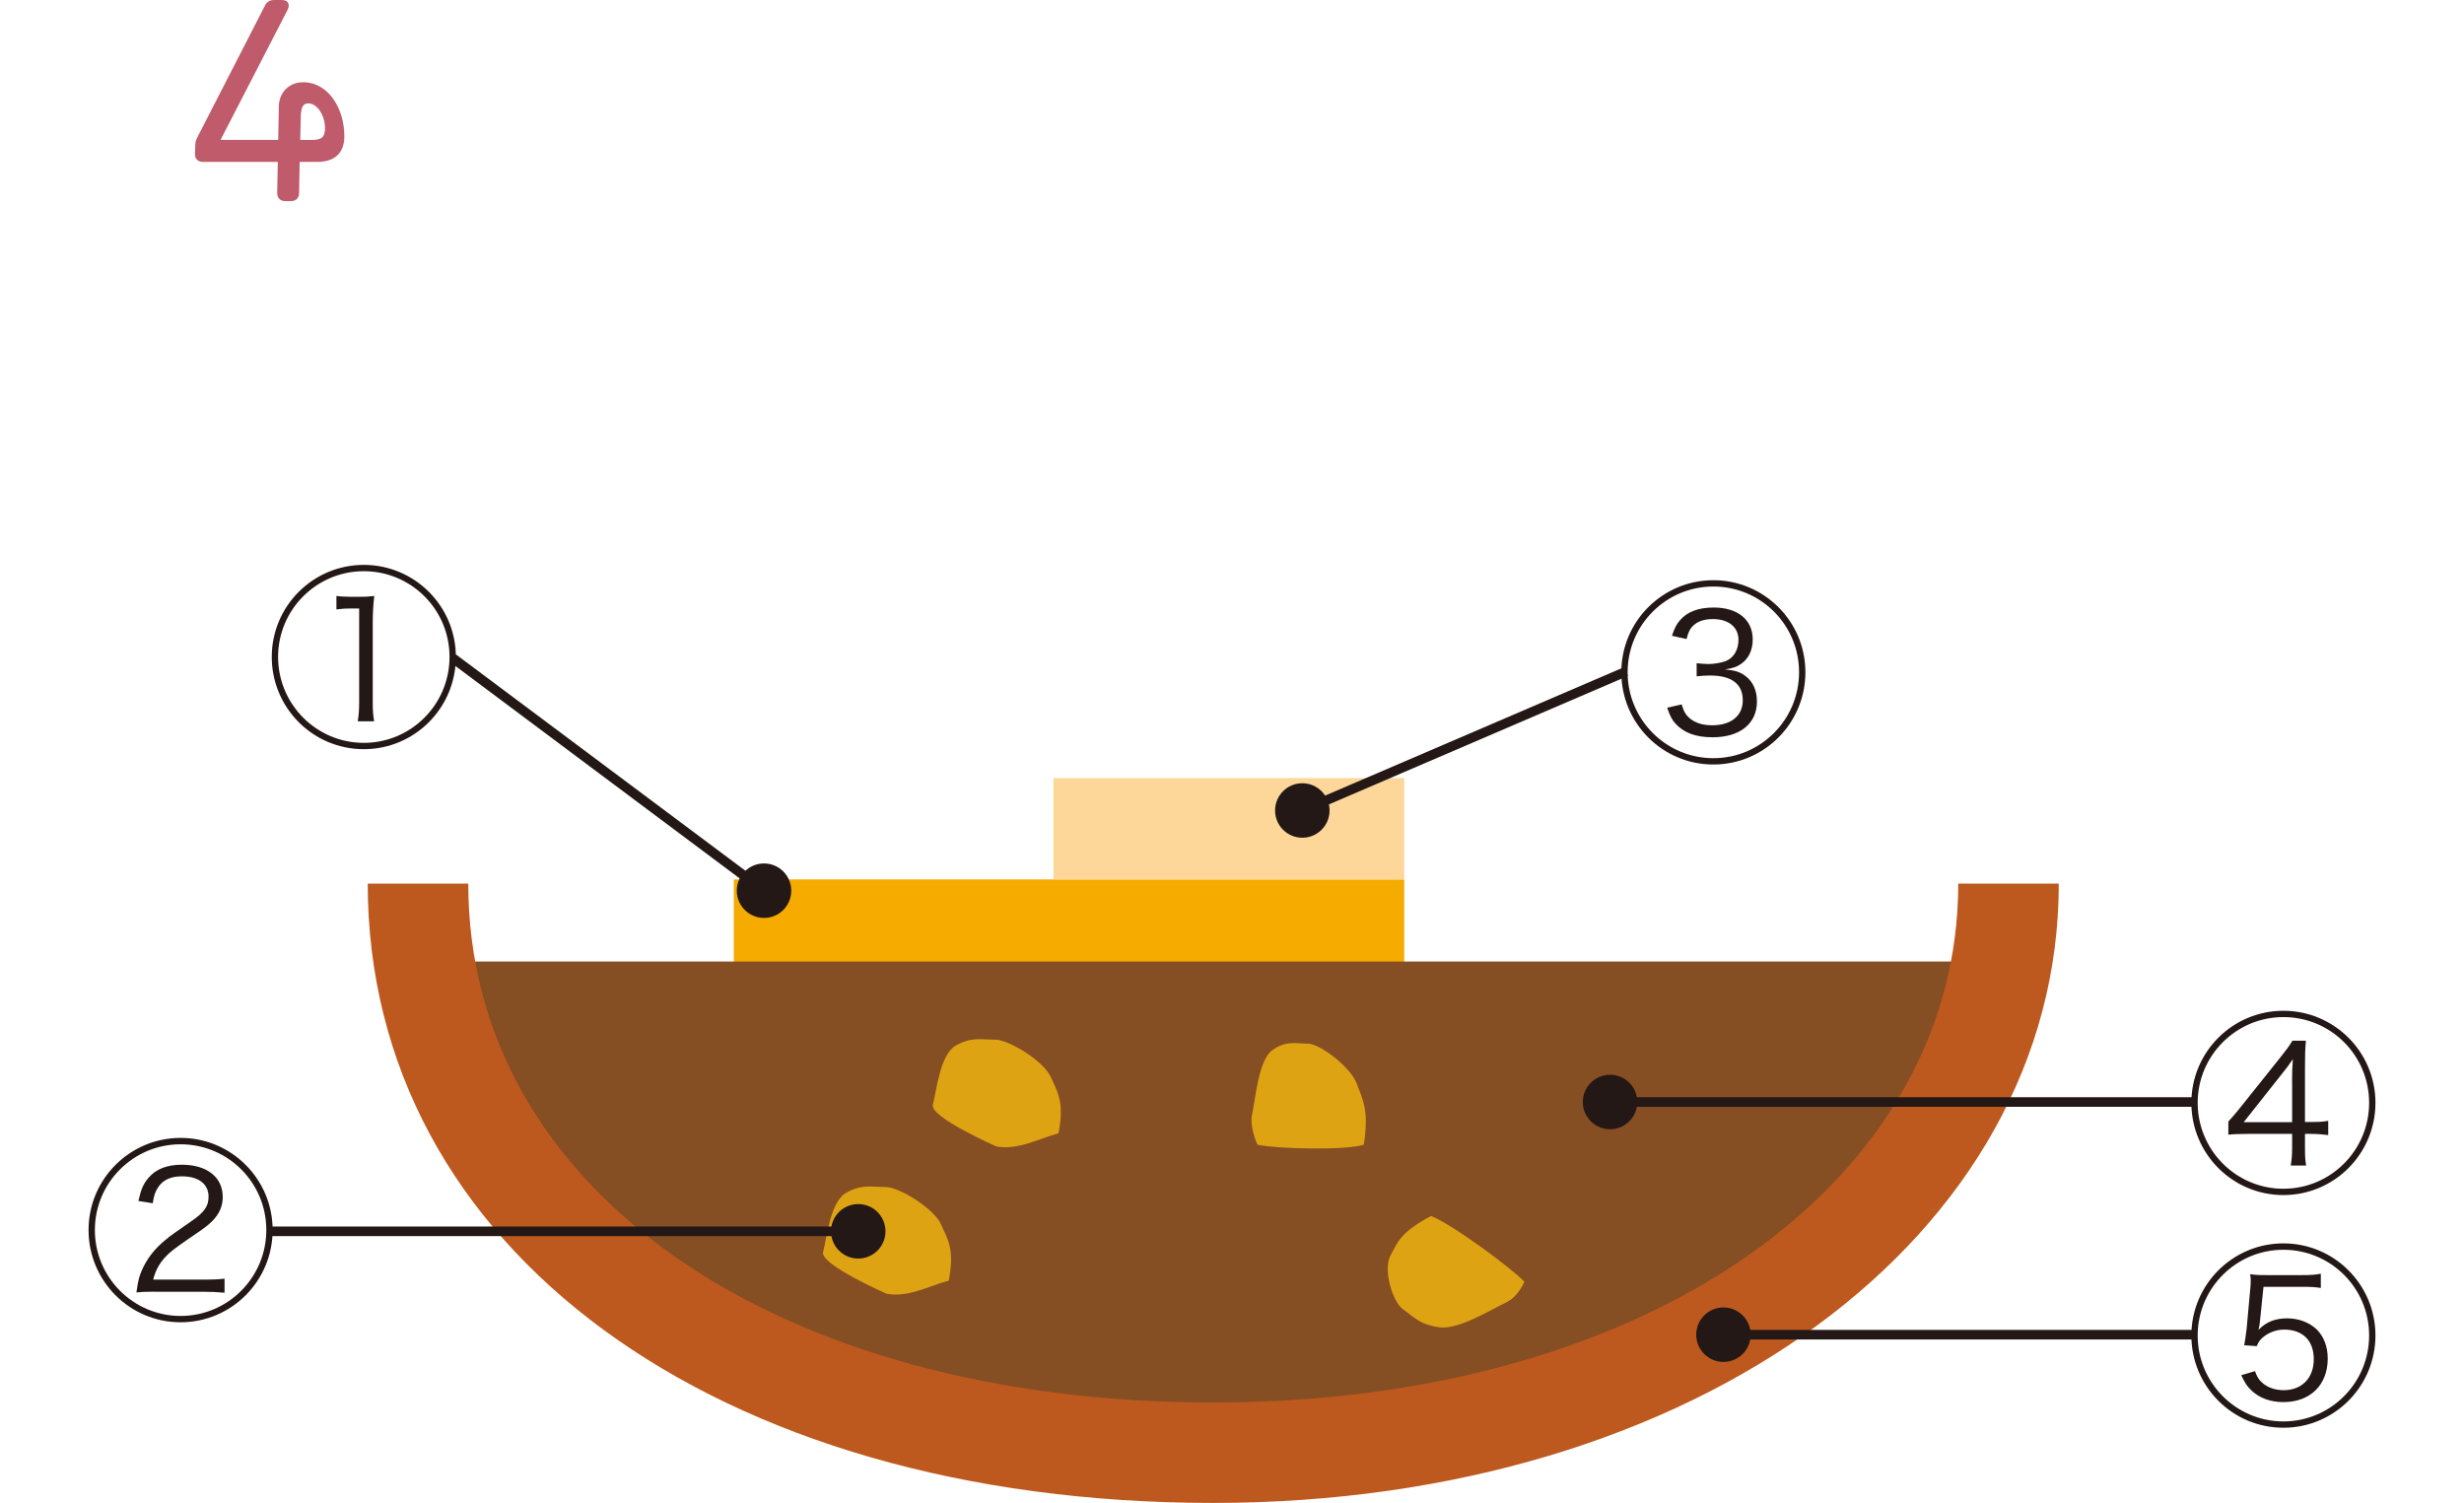 <?xml version="1.0" encoding="UTF-8"?><svg id="b" xmlns="http://www.w3.org/2000/svg" viewBox="0 0 339.18 206.89"><g id="c"><path d="m47.4,18.75c0,2.34-1.35,3.54-3.77,3.54h-2.38l-.08,4.29c0,.71-.48,1.11-1.11,1.11h-.79c-.64,0-1.11-.4-1.11-1.11l.08-4.29h-10.33c-.6,0-1.07-.4-1.07-1.03v-.08l.04-1.07c0-.44.04-.75.28-1.19L36.44.83c.24-.52.64-.83,1.27-.83h1.07c.83,0,1.19.52.83,1.31l-9.25,17.95h7.94l.08-4.61c.04-1.91,1.39-3.33,3.34-3.33,3.54,0,5.68,3.69,5.68,7.43Zm-6.08.52h1.51c1.47,0,1.91-.4,1.91-1.63,0-1.75-1.07-3.41-2.3-3.41-.68,0-.99.48-1.03,1.67l-.08,3.38Z" style="fill:#bf5b6a; stroke-width:0px;"/><rect x="101.01" y="121.06" width="92.29" height="13.95" style="fill:#f6ab00; stroke-width:0px;"/><rect x="145.01" y="107.11" width="48.29" height="13.95" style="fill:#fcd799; stroke-width:0px;"/><polygon points="61.84 132.36 274.33 132.36 257.16 169.92 211.01 195.67 156.28 199.97 102.62 188.16 72.57 165.62 61.84 132.36" style="fill:#864e23; stroke-width:0px;"/><path d="m167.01,206.89c-68.53,0-116.39-35.06-116.39-85.26h13.84c0,42.06,42.16,71.43,102.55,71.43s102.55-30.71,102.55-71.43h13.84c0,48.61-50.04,85.26-116.39,85.26Z" style="fill:#bd591e; stroke-width:0px;"/><path d="m173.1,157.58s-1.16-2.42-.73-4.26c.42-1.84.85-7.36,2.75-8.74,1.91-1.38,3.18-.92,4.87-.92,1.7,0,5.93,3.22,6.78,5.52.85,2.3,1.7,3.68.96,8.4-2.44.8-11.99.58-14.63,0Z" style="fill:#dea313; stroke-width:0px;"/><path d="m122.05,178.1s-9.23-4.05-8.75-5.75c.48-1.7.95-6.82,3.1-8.1,2.15-1.28,3.58-.85,5.49-.85,1.91,0,6.68,2.98,7.63,5.11.95,2.13,1.91,3.41,1.08,7.78-2.75.74-5.57,2.35-8.54,1.81Z" style="fill:#dea313; stroke-width:0px;"/><path d="m137.16,157.82s-9.23-4.05-8.75-5.75c.48-1.7.95-6.82,3.1-8.1,2.15-1.28,3.58-.85,5.49-.85,1.91,0,6.68,2.98,7.63,5.11.95,2.13,1.91,3.41,1.08,7.78-2.75.74-5.57,2.35-8.54,1.81Z" style="fill:#dea313; stroke-width:0px;"/><path d="m209.84,176.43s-.83,2.11-2.62,2.92c-1.78.8-6.38,3.74-9.11,3.36-2.73-.38-3.49-1.43-4.98-2.48-1.49-1.05-2.75-5.53-1.73-7.39,1.02-1.86,1.33-3.18,5.59-5.45,2.76,1.05,10.98,7.09,12.85,9.05Z" style="fill:#dea313; stroke-width:0px;"/><path d="m37.53,169.32c0,7.01-5.66,12.7-12.67,12.7s-12.67-5.69-12.67-12.7,5.69-12.68,12.67-12.68,12.67,5.66,12.67,12.68Zm-24.47,0c0,6.53,5.29,11.83,11.8,11.83s11.8-5.29,11.8-11.83-5.29-11.8-11.8-11.8-11.8,5.29-11.8,11.8Zm8.23,8.49c-1.32,0-1.69.03-2.51.1.26-1.77.37-2.14.69-2.91.72-1.72,1.83-3.15,3.47-4.45.53-.45,1.03-.79,3.31-2.38,1.88-1.27,2.46-2.12,2.46-3.44,0-1.74-1.37-2.8-3.68-2.8-1.48,0-2.57.48-3.23,1.46-.42.61-.61,1.14-.77,2.25l-1.98-.32c.37-1.64.71-2.43,1.45-3.25,1.01-1.16,2.54-1.74,4.52-1.74,3.47,0,5.64,1.72,5.64,4.44,0,1.3-.48,2.36-1.48,3.36-.53.53-1.03.9-2.27,1.75-1.88,1.27-2.96,2.06-3.54,2.56-1.22,1.09-1.93,2.25-2.28,3.71h7.12c1.06,0,1.8-.03,2.7-.13v1.93c-1.01-.08-1.83-.13-2.73-.13h-6.88Z" style="fill:#231815; stroke-width:0px;"/><rect x="37.14" y="168.84" width="80.99" height="1.32" style="fill:#231815; stroke-width:0px;"/><circle cx="118.14" cy="169.5" r="3.75" style="fill:#231815; stroke-width:0px;"/><path d="m62.75,90.43c0,7.01-5.66,12.7-12.67,12.7s-12.67-5.69-12.67-12.7,5.69-12.67,12.67-12.67,12.67,5.66,12.67,12.67Zm-24.47,0c0,6.53,5.29,11.83,11.8,11.83s11.8-5.29,11.8-11.83-5.29-11.8-11.8-11.8-11.8,5.29-11.8,11.8Zm8.02-8.39c.58.08.82.08,1.88.11h1.46c.64,0,.85,0,1.88-.11-.16,1.35-.21,2.59-.21,3.73v10.98c0,1.03.05,1.69.19,2.54h-2.25c.13-.9.19-1.51.19-2.54v-12.99h-1.17c-.66,0-1.16.03-1.96.13v-1.85Z" style="fill:#231815; stroke-width:0px;"/><rect x="83.1" y="79.89" width="1.32" height="53.44" transform="translate(-51.78 109.88) rotate(-53.23)" style="fill:#231815; stroke-width:0px;"/><circle cx="105.17" cy="122.61" r="3.75" style="fill:#231815; stroke-width:0px;"/><path d="m248.52,92.54c0,7.01-5.66,12.7-12.67,12.7s-12.67-5.69-12.67-12.7,5.69-12.67,12.67-12.67,12.67,5.66,12.67,12.67Zm-24.47,0c0,6.53,5.29,11.83,11.8,11.83s11.8-5.29,11.8-11.83-5.29-11.8-11.8-11.8-11.8,5.29-11.8,11.8Zm7.43,4.42c.32,1.08.64,1.56,1.3,2.06.77.56,1.72.82,2.91.82,2.59,0,4.21-1.29,4.21-3.44,0-2.25-1.54-3.41-4.5-3.41-.56,0-1.11.03-1.85.11v-1.8c.5.05,1.19.11,1.61.11.74,0,1.67-.16,2.3-.37,1.14-.4,1.85-1.54,1.85-2.96,0-1.74-1.35-2.86-3.52-2.86-1.14,0-2.06.29-2.65.85-.5.45-.72.9-.98,1.9l-2.01-.45c.37-1.08.61-1.56,1.09-2.12,1-1.19,2.57-1.77,4.66-1.77,3.31,0,5.37,1.69,5.37,4.39,0,1.45-.56,2.65-1.59,3.36-.61.42-1.14.61-2.22.77,1.37.13,2.09.34,2.86.95,1.01.77,1.53,1.98,1.53,3.47,0,3.04-2.33,4.92-6.11,4.92-2.28,0-3.94-.61-5.08-1.85-.5-.53-.77-1.06-1.17-2.22l1.98-.45Z" style="fill:#231815; stroke-width:0px;"/><rect x="177.3" y="101.34" width="48.51" height="1.32" transform="translate(-23.9 87.86) rotate(-23.25)" style="fill:#231815; stroke-width:0px;"/><circle cx="179.27" cy="111.57" r="3.75" style="fill:#231815; stroke-width:0px;"/><path d="m326.99,151.81c0,7.01-5.66,12.7-12.67,12.7s-12.67-5.69-12.67-12.7,5.69-12.67,12.67-12.67,12.67,5.66,12.67,12.67Zm-24.47,0c0,6.53,5.29,11.83,11.8,11.83s11.8-5.29,11.8-11.83-5.29-11.8-11.8-11.8-11.8,5.29-11.8,11.8Zm4.21,2.59c.42-.45,1.11-1.24,1.48-1.72l5.69-7.12c.95-1.19,1.11-1.43,1.67-2.3h1.85c-.11,1.24-.13,1.82-.13,3.81v7.38h.82c1.16,0,1.67-.03,2.38-.16v1.96c-.85-.1-1.51-.16-2.35-.16h-.85v1.93c0,1.14.03,1.64.16,2.43h-2.12c.13-.85.19-1.46.19-2.43v-1.93h-6.03c-1.14,0-2.04.03-2.75.11v-1.8Zm8.78-5.61c0-1.09.03-1.96.11-2.99-.63.93-.71,1.03-1.53,2.06l-5.24,6.62h6.67v-5.69Z" style="fill:#231815; stroke-width:0px;"/><rect x="221.63" y="151.04" width="80.68" height="1.32" style="fill:#231815; stroke-width:0px;"/><circle cx="221.63" cy="151.7" r="3.75" style="fill:#231815; stroke-width:0px;"/><path d="m326.99,183.84c0,7.01-5.66,12.7-12.67,12.7s-12.67-5.69-12.67-12.7,5.69-12.68,12.67-12.68,12.67,5.66,12.67,12.68Zm-24.47,0c0,6.53,5.29,11.83,11.8,11.83s11.8-5.29,11.8-11.83-5.29-11.8-11.8-11.8-11.8,5.29-11.8,11.8Zm6.4,1.35c.13-.69.24-1.37.34-2.3l.48-5.26c.08-.82.08-.9.08-1.46,0-.21-.03-.42-.08-.77.66.1,1.06.13,2.46.13h4.6c1.24,0,1.8-.03,2.67-.19v1.96c-.79-.13-1.48-.16-2.65-.16h-5.24l-.48,4.66c-.03.45-.11.84-.21,1.27,1.03-1.09,2.3-1.59,3.94-1.59s3.07.58,4.08,1.53c.98.98,1.51,2.36,1.51,4.02,0,3.62-2.41,5.98-6.09,5.98-1.77,0-3.25-.53-4.37-1.56-.63-.58-.92-1.06-1.45-2.14l1.9-.56c.24.66.4.93.69,1.3.77.84,1.9,1.32,3.25,1.32,2.51,0,4.15-1.67,4.15-4.26s-1.53-4.08-4.1-4.08c-1.19,0-2.43.53-3.2,1.35-.24.26-.34.47-.56.93l-1.75-.13Z" style="fill:#231815; stroke-width:0px;"/><rect x="237.24" y="183.07" width="65.07" height="1.32" style="fill:#231815; stroke-width:0px;"/><circle cx="237.24" cy="183.73" r="3.75" style="fill:#231815; stroke-width:0px;"/><rect y="52.39" width="339.18" height="102.12" style="fill:#bf5b6a; opacity:0; stroke-width:0px;"/></g></svg>